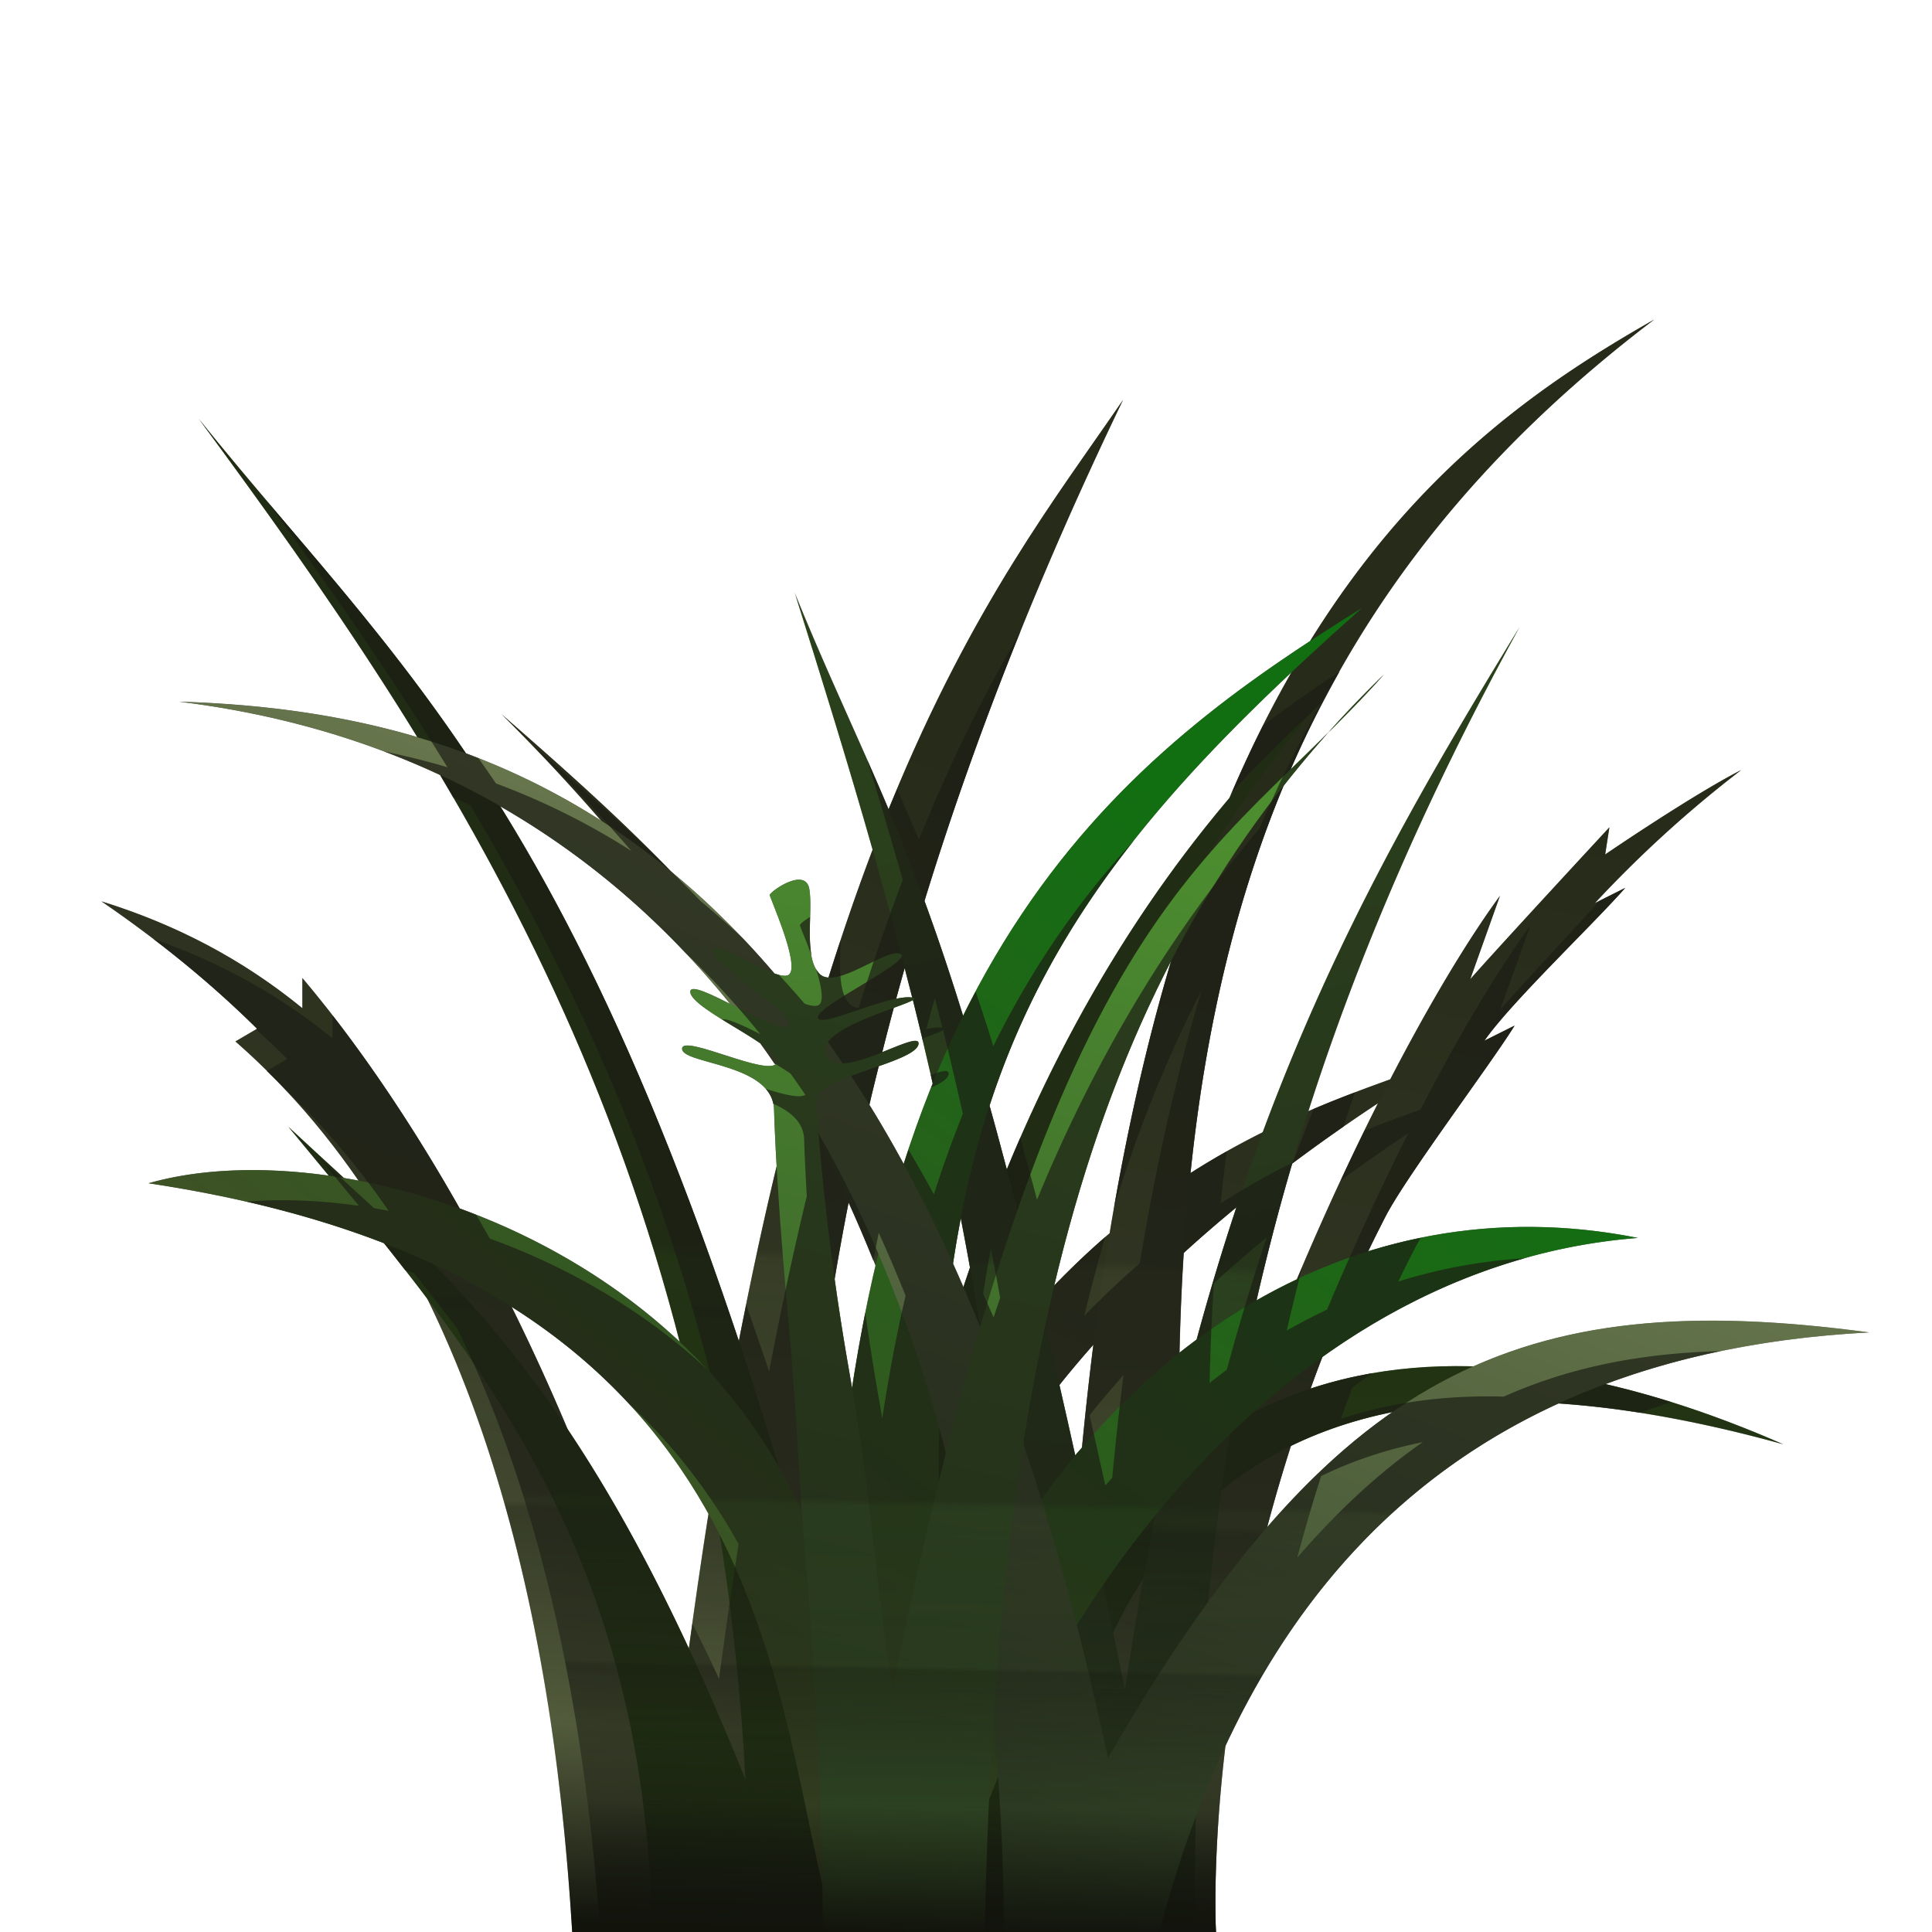 <svg xmlns="http://www.w3.org/2000/svg" xmlns:xlink="http://www.w3.org/1999/xlink" viewBox="0 0 256 256"><defs><linearGradient id="b"><stop offset="0" stop-color="#12140c"/><stop offset=".292" stop-color="#161810" stop-opacity=".352"/><stop offset=".606" stop-color="#181a12" stop-opacity=".64"/><stop offset=".616" stop-color="#191b13" stop-opacity=".514"/><stop offset=".985" stop-color="#1a1c13" stop-opacity=".568"/><stop offset="1" stop-color="#1b1d14" stop-opacity=".696"/></linearGradient><linearGradient id="a"><stop offset="0" stop-color="#4c8d2f"/><stop offset="1" stop-color="#38572a"/></linearGradient><linearGradient id="h" y2="898.02" gradientUnits="userSpaceOnUse" x2="197.47" y1="1052.4" x1="137.56"><stop offset="0" stop-color="#304627"/><stop offset="1" stop-color="#7c885b"/></linearGradient><linearGradient id="d" y2="901.69" gradientUnits="userSpaceOnUse" x2="69.05" gradientTransform="matrix(-1 0 0 1 240.15 0)" y1="1052.4" x1="94.297"><stop offset="0" stop-color="#7c885b"/><stop offset="1" stop-color="#434e28"/></linearGradient><linearGradient id="g" y2="1052.4" gradientUnits="userSpaceOnUse" x2="117.68" y1="944.13" x1="206.37"><stop offset="0" stop-color="#116f11"/><stop offset="1" stop-color="#434e28"/></linearGradient><linearGradient id="c" y2="1052.4" gradientUnits="userSpaceOnUse" x2="160.95" gradientTransform="matrix(-1 0 0 1 240.15 0)" y1="902.07" x1="102.68"><stop offset="0" stop-color="#434e28"/><stop offset="1" stop-color="#7c885b"/></linearGradient><linearGradient id="e" y2="1025.3" xlink:href="#a" gradientUnits="userSpaceOnUse" x2="149.03" y1="904.39" x1="119.44"/><linearGradient id="i" y2="1025.3" xlink:href="#a" gradientUnits="userSpaceOnUse" x2="149.03" gradientTransform="matrix(-1 0 0 1 267.32 0)" y1="904.39" x1="119.44"/><linearGradient id="f" y2="962.56" xlink:href="#b" gradientUnits="userSpaceOnUse" x2="119.93" gradientTransform="matrix(-1 0 0 1 240.15 -796.36)" y1="1052.4" x1="123.19"/><linearGradient id="j" y2="995.09" xlink:href="#b" gradientUnits="userSpaceOnUse" x2="122.06" gradientTransform="matrix(-1 0 0 1 240.15 -796.36)" y1="1052.4" x1="123.19"/></defs><path d="M191.92 936.68c-28.71 9.89-56.663 19.39-86.451 83.158 1.503-59.603 16.106-113.96 43.336-170.49-17.521 25.592-44.562 56.943-59.245 178.86-11.875-45.639-32.031-81.592-49.488-102.25v4c-8.044-6.573-16.861-11.131-26.623-14.168 7.83 5.363 14.659 10.986 20.623 16.892l-2.869 1.669c30.482 26.676 41.872 72.17 44.626 118h36.64c3.713-53.945 35.253-89.09 79.452-115.68z" fill="url(#c)" transform="translate(0 -796.36)"/><path d="M230.71 898.4a156.684 156.684 0 00-19.378 17.626l4-2c-4.223 4.81-15.153 15.182-18.654 20.231l4-2c-3.175 5.141-14.38 19.981-17.123 25.348-25.097 49.103-22.417 94.761-22.417 94.761h-31.287c3.126-60.12-16.041-114.42-63.398-161.38 29.526 25.814 59.679 52.582 74.571 134.21 4.446-135.52 45.97-168.18 78.159-186.49-54.109 41.082-66.527 94.371-62.162 171.67 6.519-30.13 27.048-75.216 41.736-95.307l-3.942 11.046c3.98-4.524 18.442-20.127 18.442-20.127l-.563 3.595s11.519-7.867 18.016-11.183z" fill="url(#d)" transform="translate(0 -796.36)"/><path d="M38.268 149.38C61.474 177.566 85.423 203.508 86.434 256h51.871c3.288-44.757 22.088-85.633 97.978-64.633-38.313-16.796-86.759-20.708-107.03 47.754.055-67.107 17.54-113.44 46.107-146.56-32.179 30.45-53.98 75.789-60.928 142.44-31.471-124.43-58.741-142.91-88.11-179.52 33.53 45.48 68 96.64 72.454 180.32-21.624-53.83-39.94-67.24-60.516-86.46z" fill="#2d5016"/><path d="M105.3 874.91c13.699 43.683 29.912 95.014 31.535 177.45h21.467c-.135-50.437 5.162-104 43.049-172.9-21.157 34.623-41.881 70.675-52.282 140.79-21.58-105.93-30.35-112.19-43.77-145.29z" fill="url(#e)" transform="translate(0 -796.36)"/><path d="M219.19 42.344c-14.72 8.373-31.41 19.751-45.6 42.594-16.71 10.959-33.68 24.822-45.97 49.682-1.79-5.79-3.47-10.74-5.12-15.24 6.78-22.098 15.56-44.069 26.31-66.38-8.86 12.944-20.16 27.387-31.06 54.25-4.06-9.674-7.99-17.753-12.44-28.719 3.38 10.769 6.89 22.009 10.31 34.059-1.97 5.19-3.92 10.82-5.84 16.94-.46-.03-.85-.17-1.16-.47-2.18-2.11-.87-8.11-1.37-11.22-.5-3.1-5.27.35-5.25.75.02.41 3.9 8.94 2.62 10.47-.29.35-1.05.27-2-.06-4.439-5.2-9.038-9.7-13.745-13.56-7.341-7.59-14.915-14.24-22.437-20.815a251.769 251.769 0 0113.218 14.125 94.093 94.093 0 00-17.937-8.938C49.983 82.426 38.351 70.468 26.344 55.5c9.828 13.332 19.727 27.173 28.937 42.156-10.481-3.088-21.115-4.378-31.562-4.687 12.732 1.564 24.245 4.903 34.593 9.721 12.95 21.83 24.308 46.2 31.75 75.09-8.565-8.04-18.789-13.9-29.156-17.66-6.922-12.23-14.093-22.54-20.844-30.53v4c-8.044-6.57-16.863-11.12-26.624-14.15 7.829 5.36 14.661 10.97 20.624 16.87L31.188 138c6.193 5.42 11.607 11.62 16.312 18.44a68.15 68.15 0 00-1.938-.35c-2.407-2.21-4.819-4.41-7.281-6.71 1.764 2.14 3.519 4.27 5.281 6.4-8.867-1.25-17.18-.91-23.874 1 12.068 1.81 22.372 4.53 31.187 7.94 1.939 2.42 3.846 4.86 5.719 7.34 11.985 24.45 17.427 54.12 19.218 83.94H161.12s-.54-9.58 1.26-24.66c8.55-18.33 22.06-35.27 44.12-45.37 8.79.6 18.67 2.33 29.78 5.41-7.55-3.32-15.51-6.12-23.56-7.97 9.98-3.73 21.51-6.14 34.94-6.85-21.18-2.85-37.78-2.03-52.41 4.5-7.36-.21-14.64.65-21.59 2.94.5-1.39 1.01-2.78 1.56-4.19 12.06-8.61 26.07-14.56 41.81-15.78-12.35-2.46-24.42-1.77-35.75 1.78.73-1.52 1.5-3.03 2.28-4.56 2.75-5.37 13.95-20.2 17.13-25.34l-4 2c3.5-5.05 14.43-15.44 18.65-20.25l-4 2c5.78-6.21 12.21-12.13 19.38-17.63-6.5 3.32-18.03 11.19-18.03 11.19l.56-3.6s-14.46 15.61-18.44 20.13l3.94-11.06c-4.49 6.14-9.52 14.67-14.53 24.34-3.62 1.3-7.24 2.63-10.84 4.19 6.39-19.98 15.36-41.2 27.96-64.126-12.1 19.806-24.06 40.096-34.03 66.936-3.18 1.59-6.37 3.36-9.56 5.41 1.94-18.72 5.85-35.73 12.31-51.28a148.04 148.04 0 016-7.16c-1.68 1.665-3.36 3.32-5.03 4.94 9.86-22.642 25.27-42.218 48.16-59.596zM176.06 97c2.41-2.38 4.84-4.853 7.28-7.594A152.947 152.947 0 00176.06 97zm-4.94-7.906c-2.86 5.008-5.62 10.55-8.21 16.656-11.67 13.78-21.6 30.04-29.5 49.22-.79-2.99-1.53-5.79-2.29-8.47 7.39-22.68 20.81-39.36 40-57.406zM66.28 106.84c11.814 6.79 21.946 15.66 30.469 26.19-2.851-1.44-5.392-2.65-5.281-1.56.165 1.62 5.979 4.5 9.281 6.78.67.92 1.32 1.87 1.97 2.81-1.81 1.25-12.38-4.05-12.345-2.09.037 2.06 12.015 1.9 12.185 8.03.06 2.07.19 4.67.35 7.5-1.74 7.18-3.391 14.91-5.004 23.22-10.839-32.51-21.285-54.23-31.625-70.88zm88.909 20.47c-3.16 10.61-5.92 22.56-8.16 36.1-2.44 2.09-4.89 4.4-7.34 6.93 3.83-16.16 8.94-30.35 15.5-43.03zm-35.31.97c.33 1.31.66 2.58 1 3.91-.07-.02-.1-.02-.19-.03-.53-.05-1.2.04-1.94.18.37-1.35.74-2.7 1.13-4.06zm1.09 4.22c.9 3.61 1.77 7.32 2.62 11.09-1.36 3.37-2.64 6.93-3.84 10.66-1.49-2.74-3.02-5.37-4.56-7.87.39-1.71.83-3.4 1.25-5.1 2.67-.93 5.01-1.87 5.25-2.87.27-1.15-2.07-.08-4.78 1 .49-1.96 1-3.92 1.53-5.88 1.11-.4 2.19-.81 2.53-1.03zm61.62 13.69c-3.71 7.36-7.35 15.27-10.75 23.34-1.8.85-3.59 1.78-5.34 2.78 1.36-5.93 2.91-11.97 4.72-18.12 3.67-2.75 7.46-5.42 11.37-8zm-70.15 13.15c1.25 2.76 2.44 5.55 3.56 8.35-1.19 5.08-2.21 10.52-3.09 16.25l-.38-2.19c-.77-4.37-1.41-8.49-1.94-12.28.57-3.39 1.19-6.76 1.85-10.13zm51.4.63c-1.84 5.55-3.61 11.37-5.28 17.53-.76.57-1.53 1.15-2.28 1.75.1-4.49.29-8.91.56-13.22 2.27-2.07 4.6-4.08 7-6.06zm-36.53 1.47c.41 2.15.83 4.32 1.22 6.53-.29.86-.59 1.72-.87 2.59-.46-1.05-.92-2.1-1.38-3.12.3-2.05.66-4.05 1.03-6zM67.78 173.16c12.317 7.78 20.453 17.33 26.094 27.43-.9 5.7-1.757 11.66-2.594 17.85-5.503-11.82-10.825-21.21-16.062-29.03a290.506 290.506 0 00-7.438-16.25zm77.099 5.03c-.56 4.39-1.05 8.93-1.5 13.62-.3.35-.62.68-.91 1.03-.72-3.23-1.41-6.32-2.09-9.31 1.44-1.81 2.95-3.59 4.5-5.34zm39.65 8.9c-5.72 3.97-11.19 9.02-16.62 15.29.92-3.51 1.97-7.1 3.15-10.79 4.01-1.96 8.49-3.49 13.47-4.5z" fill="url(#f)"/><path d="M19.696 953.15c26.718-7.614 79.104 9.524 90.365 54.743 4.785-85.954 39.323-111.58 70.416-130.98-41.868 37.2-60.837 64.341-55.108 140.08 19.221-42.55 54.18-64.063 91.664-56.601-51.713 4.015-84.77 58.97-91.215 91.979h-15.283c-8.525-29.875-6.561-86.558-90.838-99.215z" fill="url(#g)" transform="translate(0 -796.36)"/><path d="M23.72 889.34c76.675 9.421 109.13 82.442 109.3 163.02h20.584c9.617-36.176 31.88-76.181 94.067-79.452-46.622-6.277-71.239 5.193-100.86 56.399-25-117.12-75.849-138.56-123.09-139.96z" fill="url(#h)" transform="translate(0 -796.36)"/><path d="M183.35 885.78c-36.326 35.198-51.246 84.14-52.869 166.58h-21.467c.057-21.289-1.794-43.65-2.525-52.456-.73-8.807-.865-15.848-2.01-28.386-1.143-12.538-1.735-22.015-1.908-28.144-.174-6.129-12.147-5.977-12.184-8.035-.038-2.057 11.599 3.864 12.545 1.843.945-2.02-11.217-6.975-11.458-9.34-.24-2.366 11.949 6.004 13.026 4.419 1.076-1.585-9.21-7.367-9.997-9.803-.788-2.436 8.839 4.509 10.117 2.979 1.278-1.53-2.604-10.072-2.625-10.478-.02-.407 4.749-3.853 5.25-.75s-.808 9.118 1.375 11.228 8.855-3.524 10.708-2.683c1.852.84-11.2 6.917-10.96 8.438.24 1.522 8.93-2.98 12.323-2.67 3.393.312-12.787 3.525-11.305 7.567 1.482 4.043 12.888-3.766 12.309-1.306-.579 2.46-13.797 4.295-13.557 7.551.24 3.257 1.15 17.294 4.393 35.766 3.243 18.472 2.521 20.62 5.715 42.15 21.577-105.98 42.492-109.14 65.103-134.47z" fill="url(#i)" transform="translate(0 -796.36)"/><path d="M35.406 66.438c8.142 11.202 16.247 22.808 23.875 35.222-2.795-.83-5.595-1.51-8.406-2.098 2.543.958 5.022 1.998 7.437 3.128.589.99 1.169 1.99 1.75 3 .752.33 1.511.65 2.25 1 12.95 21.83 24.308 46.2 31.75 75.09-8.565-8.04-18.789-13.9-29.156-17.66-.606-1.07-1.203-2.11-1.812-3.15-.73-.29-1.457-.58-2.188-.85-5.574-9.85-11.296-18.44-16.844-25.59v3.06c-7.246-5.92-15.123-10.17-23.75-13.18 5.03 3.83 9.604 7.8 13.75 11.9l-.124.1a130.56 130.56 0 014.124 3.9l-2.718 1.6c.839.83 1.692 1.64 2.5 2.5l.156.15c5.035 4.79 9.522 10.11 13.5 15.88a68.15 68.15 0 00-1.938-.35c-2.407-2.21-4.819-4.41-7.281-6.71 1.764 2.14 3.519 4.27 5.281 6.4-5.226-.74-10.251-.93-14.874-.56 6.677 1.53 12.72 3.38 18.187 5.5.942 1.17 1.855 2.37 2.781 3.56.403.15.823.29 1.219.44 1.939 2.42 3.846 4.86 5.719 7.34 11.449 23.36 16.908 51.47 18.937 79.94h81.589s-.54-9.58 1.26-24.66c8.55-18.33 22.06-35.27 44.12-45.37 3.44.24 7.04.62 10.81 1.22 1.35-.49 2.72-.96 4.13-1.41-2.89-.9-5.8-1.7-8.72-2.37 4.72-1.76 9.8-3.25 15.25-4.38-10.63.28-20.03 2.15-28.72 6.03-7.36-.21-14.64.65-21.59 2.94.5-1.39 1.01-2.78 1.56-4.19.89-.63 1.78-1.27 2.69-1.87-2.8.48-5.55 1.17-8.25 2.06.5-1.39 1.01-2.78 1.56-4.19 8.09-5.77 17.06-10.33 26.84-13.09-5.73.35-11.34 1.39-16.78 3.09.73-1.52 1.5-3.03 2.28-4.56.19-.36.43-.78.69-1.22a70.48 70.48 0 00-6.97 1.78c.73-1.52 1.5-3.03 2.28-4.56 2.75-5.37 13.95-20.2 17.13-25.34l-4 2c3.5-5.05 14.43-15.44 18.65-20.25l-3.34 1.68c-4.59 4.97-10.56 11.43-13.19 14.41l3.94-11.06c-4.49 6.14-9.52 14.67-14.53 24.34-2.48.89-4.94 1.8-7.41 2.78-1.06 2.17-2.11 4.36-3.15 6.6 2.9-2.12 5.87-4.21 8.93-6.22-3.71 7.36-7.35 15.27-10.75 23.34-1.8.85-3.59 1.78-5.34 2.78.64-2.79 1.33-5.6 2.06-8.43-.23.55-.48 1.1-.72 1.65-1.8.85-3.59 1.78-5.34 2.78 1.36-5.93 2.91-11.97 4.72-18.12 2.22-1.67 4.5-3.3 6.81-4.91.49-1.5.98-3.02 1.5-4.53-1.83.69-3.64 1.41-5.47 2.19-.93 2.31-1.85 4.67-2.75 7.09-3.18 1.59-6.37 3.36-9.56 5.41.24-2.32.51-4.61.81-6.88-1.6.9-3.21 1.85-4.81 2.88 1.94-18.72 5.85-35.73 12.31-51.28a148.04 148.04 0 016-7.16c-1.68 1.665-3.36 3.32-5.03 4.94 1.93-4.436 4.1-8.735 6.47-12.94a190.741 190.741 0 00-10.12 7.094c-1.42 2.81-2.79 5.776-4.13 8.876 3.68-3.94 7.63-7.883 11.87-11.876-2.86 5.008-5.62 10.546-8.21 16.656-11.67 13.78-21.6 30.04-29.5 49.22-.77-2.9-1.49-5.61-2.22-8.22-.61 1.39-1.2 2.8-1.78 4.22-.79-2.99-1.53-5.79-2.29-8.47 4.33-13.27 10.72-24.48 19.13-35.12-6.84 7.39-13.19 16.24-18.63 27.24-.79-2.57-1.58-4.97-2.34-7.24-.56 1.06-1.11 2.14-1.66 3.24-1.79-5.79-3.47-10.74-5.12-15.24 3.67-11.94 7.92-23.846 12.75-35.786-4.43 7.623-9 16.566-13.5 27.656-.96-2.3-1.92-4.51-2.87-6.69-.38.89-.76 1.77-1.13 2.69-.95-2.27-1.9-4.44-2.84-6.59 1.57 5.17 3.16 10.46 4.71 15.93-1.97 5.19-3.92 10.82-5.84 16.94-.46-.03-.85-.17-1.16-.47-1.63-1.58-1.3-5.37-1.24-8.47-.54 1.62-1.07 3.25-1.6 4.94-.46-.03-.85-.17-1.16-.47-.19-.19-.35-.43-.5-.68.65 2.05 1.06 4.02.5 4.68-.29.35-1.05.27-2-.06-1.13-1.32-2.28-2.61-3.43-3.84-.19-.05-.36-.09-.57-.16-1.37-1.6-2.752-3.15-4.151-4.62-.112-.11-.232-.21-.344-.32a103.902 103.902 0 00-5.25-4.62 186.122 186.122 0 00-3.75-3.78c-.085-.07-.164-.15-.25-.22-.253-.26-.497-.52-.75-.78-5.83-5.67-11.784-10.87-17.687-16.035a251.423 251.423 0 0113.218 14.125 94.222 94.222 0 00-17.937-8.94c-.772-1.14-1.542-2.24-2.313-3.34-.561-.22-1.125-.45-1.687-.658-8.759-12.976-17.47-22.938-26.313-33.374zM176.056 97c2.41-2.38 4.84-4.853 7.28-7.594a152.947 152.947 0 00-7.28 7.594zm-109.78 9.84c9.165 5.27 17.326 11.77 24.5 19.35 3.539 3.37 6.862 7 9.969 10.84-2.287-1.15-4.384-2.14-5.062-1.94 1.721 1.07 3.618 2.16 5.062 3.16.63.86 1.24 1.74 1.84 2.63.77.47 1.52.93 2.16 1.37.67.92 1.32 1.87 1.97 2.81-.74.51-2.93-.05-5.25-.78a4.3 4.3 0 011 1.97c2.2.98 4.03 2.4 4.09 4.75.06 2.07.19 4.67.35 7.5-1.74 7.18-3.39 14.91-5 23.22-1.02-3.05-2.024-5.98-3.035-8.84-.322 1.59-.65 3.19-.969 4.84-10.839-32.51-21.285-54.23-31.625-70.88zm41.059 14.66c-.76.47-1.35.95-1.34 1.09.01.18.79 1.96 1.53 4-.27-1.51-.23-3.35-.19-5.09zm47.85 5.81c-2.89 9.69-5.44 20.52-7.57 32.63 3.21-10.36 7.04-19.86 11.57-28.63-3.16 10.61-5.92 22.56-8.16 36.1-2.44 2.09-4.89 4.4-7.34 6.93.85-3.58 1.77-7.04 2.75-10.43-2.25 1.95-4.49 4.1-6.75 6.43 3.83-16.16 8.94-30.35 15.5-43.03zm-35.31.97c.33 1.31.66 2.58 1 3.91-.07-.02-.1-.02-.19-.03-.53-.05-1.2.04-1.94.18.37-1.35.74-2.7 1.13-4.06zm4 4c.33 1.31.66 2.58 1 3.91-.07-.02-.1-.02-.19-.03-.53-.05-1.2.04-1.94.18.37-1.35.74-2.7 1.13-4.06zm-2.91.22c.45 1.81.91 3.65 1.34 5.5.04-.16.09-.31.13-.47 1.11-.4 2.19-.81 2.53-1.03.9 3.61 1.77 7.32 2.62 11.09-1.36 3.37-2.64 6.93-3.84 10.66-1.11-2.04-2.23-4-3.37-5.91-.22.63-.42 1.27-.63 1.91-1.49-2.74-3.02-5.37-4.56-7.87.39-1.71.83-3.4 1.25-5.1 2.67-.93 5.01-1.87 5.25-2.87.27-1.15-2.07-.08-4.78 1 .49-1.96 1-3.92 1.53-5.88 1.11-.4 2.19-.81 2.53-1.03zm4.03 9.44c-.4.06-1 .25-1.66.5.09.39.17.76.25 1.15-.07.18-.14.36-.21.53 1.24-.55 2.17-1.12 2.31-1.71.1-.43-.18-.55-.69-.47zm-12.56 17.4c1.16 2.55 2.24 5.12 3.28 7.69.23-1.23.48-2.46.72-3.69 1.25 2.76 2.44 5.55 3.56 8.35-1.19 5.08-2.21 10.52-3.09 16.25l-.38-2.19c-.74-4.2-1.36-8.14-1.87-11.81-.64 3.22-1.22 6.55-1.75 10l-.38-2.19c-.77-4.37-1.41-8.49-1.94-12.28.57-3.39 1.19-6.76 1.85-10.13zm51.4.63c-1.84 5.55-3.61 11.37-5.28 17.53-.76.57-1.53 1.15-2.28 1.75.1-4.49.29-8.91.56-13.22 2.27-2.07 4.6-4.08 7-6.06zm-36.53 1.47c.41 2.15.83 4.32 1.22 6.53-.29.86-.59 1.72-.87 2.59-.46-1.05-.92-2.1-1.38-3.12.3-2.05.66-4.05 1.03-6zm40.53 2.53c-1.84 5.55-3.61 11.37-5.28 17.53-.76.57-1.53 1.15-2.28 1.75.1-4.49.29-8.91.56-13.22 2.27-2.07 4.6-4.08 7-6.06zm-36.53 1.47c.41 2.15.83 4.32 1.22 6.53-.29.86-.59 1.72-.87 2.59-.46-1.05-.92-2.1-1.38-3.12.3-2.05.66-4.05 1.03-6zm-63.529 7.72c6.159 3.89 11.284 8.22 15.563 12.84.043.04.082.09.125.12 6.13 5.72 10.782 11.98 14.406 18.47-.9 5.7-1.757 11.66-2.594 17.85a283.175 283.175 0 00-3.531-7.32c-.154 1.12-.316 2.19-.469 3.32-5.503-11.82-10.825-21.21-16.062-29.03a290.506 290.506 0 00-7.438-16.25zm77.099 5.03c-.56 4.39-1.05 8.93-1.5 13.62-.3.35-.62.68-.91 1.03-.72-3.23-1.41-6.32-2.09-9.31 1.44-1.81 2.95-3.59 4.5-5.34zm4 4c-.56 4.39-1.05 8.93-1.5 13.62-.3.35-.62.68-.91 1.03-.72-3.23-1.41-6.32-2.09-9.31 1.44-1.81 2.95-3.59 4.5-5.34zm35.65 4.9c-5.72 3.97-11.19 9.02-16.62 15.29.92-3.51 1.97-7.1 3.15-10.79 4.01-1.96 8.49-3.49 13.47-4.5zm4 4c-5.72 3.97-11.19 9.02-16.62 15.29.92-3.51 1.97-7.1 3.15-10.79 4.01-1.96 8.49-3.49 13.47-4.5z" fill="url(#j)"/></svg>